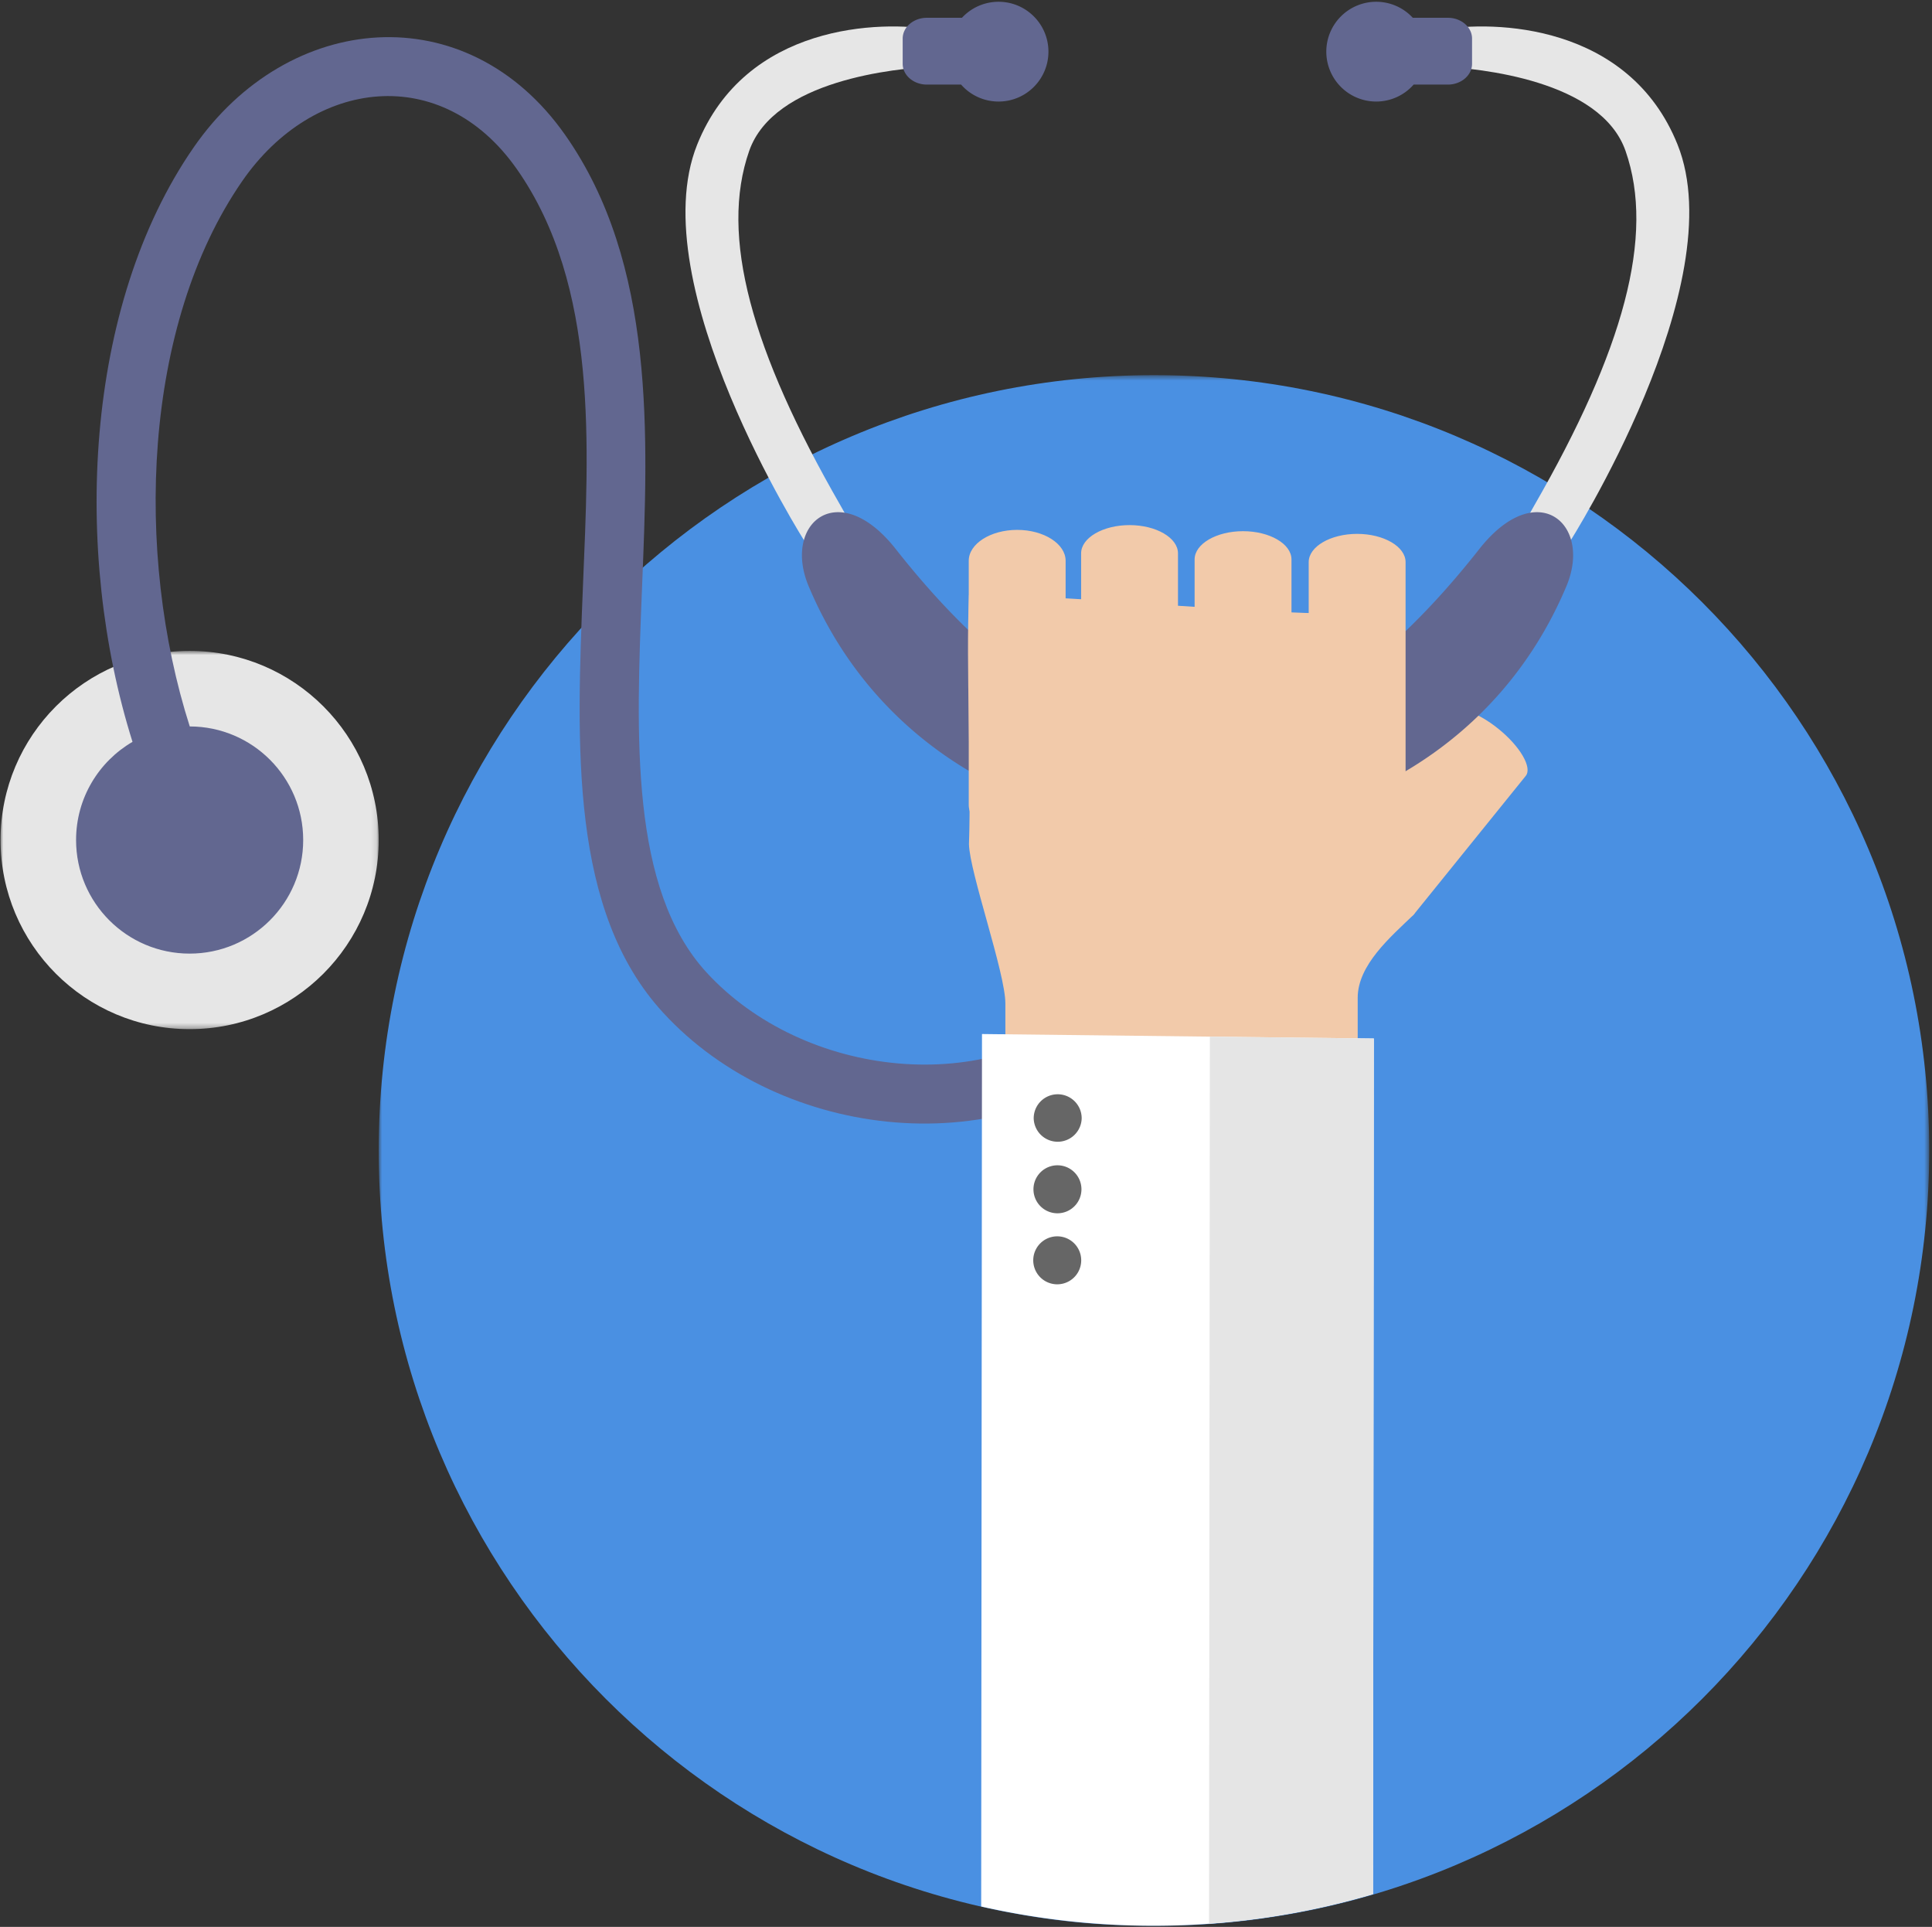 <svg width="352" height="351" viewBox="0 0 352 351" xmlns="http://www.w3.org/2000/svg" xmlns:xlink="http://www.w3.org/1999/xlink"><rect x="0" y="0" width="352" height="351" fill="#333333" stroke="none"/><title>Group 39</title><defs><path id="a" d="M.9.506h282.493V283H.9z"/><path id="c" d="M0 .736h68.9v68.9H0z"/></defs><g fill="none" fill-rule="evenodd"><g transform="translate(68.1 67.829)"><mask id="b" fill="#fff"><use xlink:href="#a"/></mask><path d="M283.394 141.753c0 78.009-63.24 141.247-141.247 141.247C64.137 283 .9 219.762.9 141.753.9 63.745 64.138.506 142.147.506c78.008 0 141.247 63.239 141.247 141.247" fill="#4A90E2" mask="url(#b)"/></g><g transform="translate(.1 117.829)"><mask id="d" fill="#fff"><use xlink:href="#c"/></mask><path d="M34.45.736C15.426.736 0 16.163 0 35.186c0 19.025 15.426 34.45 34.45 34.45 19.023 0 34.45-15.425 34.45-34.45C68.9 16.163 53.473.736 34.45.736" fill="#E6E6E6" mask="url(#d)"/></g><path d="M24.142 135.131c-6.15 3.586-10.282 10.254-10.282 17.884 0 11.425 9.265 20.691 20.69 20.691 11.426 0 20.69-9.266 20.69-20.69 0-11.419-9.25-20.678-20.666-20.69-10.068-31.505-8.61-73.087 9.57-99.353 12.969-18.739 36.36-21.625 50.01-2.188 14.96 21.301 13.068 50.901 12.066 75.757-1.19 29.49-2.397 59.396 14.575 77.895 21.637 23.585 62.562 27.838 86.5 5.87 9.579-8.786 15.76-21.409 15.76-37.64H212.25c0 12.927-4.807 22.872-12.257 29.707-19.64 18.021-53.665 13.946-71.266-5.238-13.963-15.222-12.848-42.89-11.748-70.172 1.107-27.418 2.502-58.883-14.006-82.382-17.946-25.552-50.491-22.58-67.69 2.27-19.988 28.88-22.033 73.692-11.141 108.28" fill="#626790"/><path d="M273.01 132.768c3.958 3.198 6.196 7.052 4.974 8.564l-20.32 25.154c-1.223 1.514-5.46.135-9.418-3.062-3.96-3.199-6.197-7.052-4.974-8.566l20.319-25.152c1.224-1.514 5.46-.136 9.419 3.062" fill="#F2CAAA"/><path d="M262.335 12.098c7.249.358 29.32 2.506 33.829 15.39 5.414 15.465-.382 36.35-16.622 64.575-16.24 28.227 6.378 6.767 6.378 6.767s29.964-46.978 19.722-72.494C296.8 4.31 272.215 3.663 262.335 5.446v6.652zm-92.005 0c-7.25.358-29.321 2.506-33.83 15.39-5.414 15.465.382 36.35 16.623 64.575 16.239 28.227-6.38 6.767-6.38 6.767s-29.962-46.978-19.72-72.494C135.866 4.31 160.45 3.663 170.33 5.446v6.652z" fill="#E6E6E6"/><path d="M285.392 106.778c4.804-11.435-5.417-20.033-15.872-6.765-35.773 45.4-70.546 45.4-106.32 0-10.454-13.268-20.676-4.67-15.87 6.765 24.844 59.13 113.217 59.13 138.062 0M257.403 3.24h6.394c2.423 0 4.404 1.703 4.404 3.782v4.605c0 2.079-1.981 3.78-4.404 3.78h-6.24a9.065 9.065 0 0 1-6.824 3.09 9.088 9.088 0 0 1-9.087-9.087 9.088 9.088 0 0 1 9.087-9.087 9.064 9.064 0 0 1 6.67 2.918m-82.141-.001h-6.394c-2.423 0-4.404 1.703-4.404 3.782v4.605c0 2.079 1.98 3.78 4.404 3.78h6.238a9.07 9.07 0 0 0 6.826 3.09c5.017 0 9.087-4.07 9.087-9.087 0-5.017-4.07-9.087-9.087-9.087a9.064 9.064 0 0 0-6.67 2.918" fill="#626790"/><path d="M257.495 166.688c-4.155 3.99-10.13 9.087-10.13 15.07v106.374h-64.193V182.77c0-5.533-6.528-23.892-6.632-29.001.455-13.361-.566-32.552.003-45.382 24.08.146 51.014 3.834 74.77 3.398-.141 8.378 4.57 39.32 3.908 50.317-.168 2.796 3.515 3.394 2.274 4.586" fill="#F2CAAA"/><path d="M226.477 96.757c-4.854 0-8.825 2.317-8.825 5.147v47.066c0 2.832 3.971 5.148 8.825 5.148 4.856 0 8.826-2.316 8.826-5.148v-47.066c0-2.83-3.97-5.147-8.826-5.147m20.786.491c-4.854 0-8.825 2.316-8.825 5.146v47.066c0 2.832 3.971 5.149 8.825 5.149 4.854 0 8.827-2.317 8.827-5.15v-47.065c0-2.83-3.973-5.146-8.827-5.146m-61.938-.728c-4.854 0-8.825 2.538-8.825 5.629v44.463c0 3.094 3.97 5.63 8.825 5.63 4.854 0 8.826-2.533 8.826-5.63v-44.463c0-3.095-3.972-5.628-8.826-5.628m20.474-.87c-4.854 0-8.826 2.315-8.826 5.147v47.065c0 2.833 3.972 5.15 8.826 5.15 4.854 0 8.825-2.317 8.825-5.15v-47.065c0-2.832-3.971-5.147-8.825-5.147" fill="#F2CAAA"/><path d="M178.914 188.354l-.147 158.922a141.725 141.725 0 0 0 31.392 3.506c13.896 0 27.32-2.016 40.003-5.755l.144-155.853-71.392-.82z" fill="#FFF"/><path d="M220.429 188.833l-.147 161.585a140.715 140.715 0 0 0 29.88-5.39l.144-155.854-29.877-.34z" fill="#E5E5E5"/><path d="M192.72 199.327a4.373 4.373 0 0 0-4.386 4.356 4.372 4.372 0 0 0 8.742.029 4.37 4.37 0 0 0-4.356-4.385m-.043 12.938a4.372 4.372 0 1 0 4.357 4.385 4.372 4.372 0 0 0-4.357-4.385m-.041 12.94a4.37 4.37 0 1 0-.029 8.74 4.37 4.37 0 1 0 .029-8.74" fill="#666"/></g></svg>